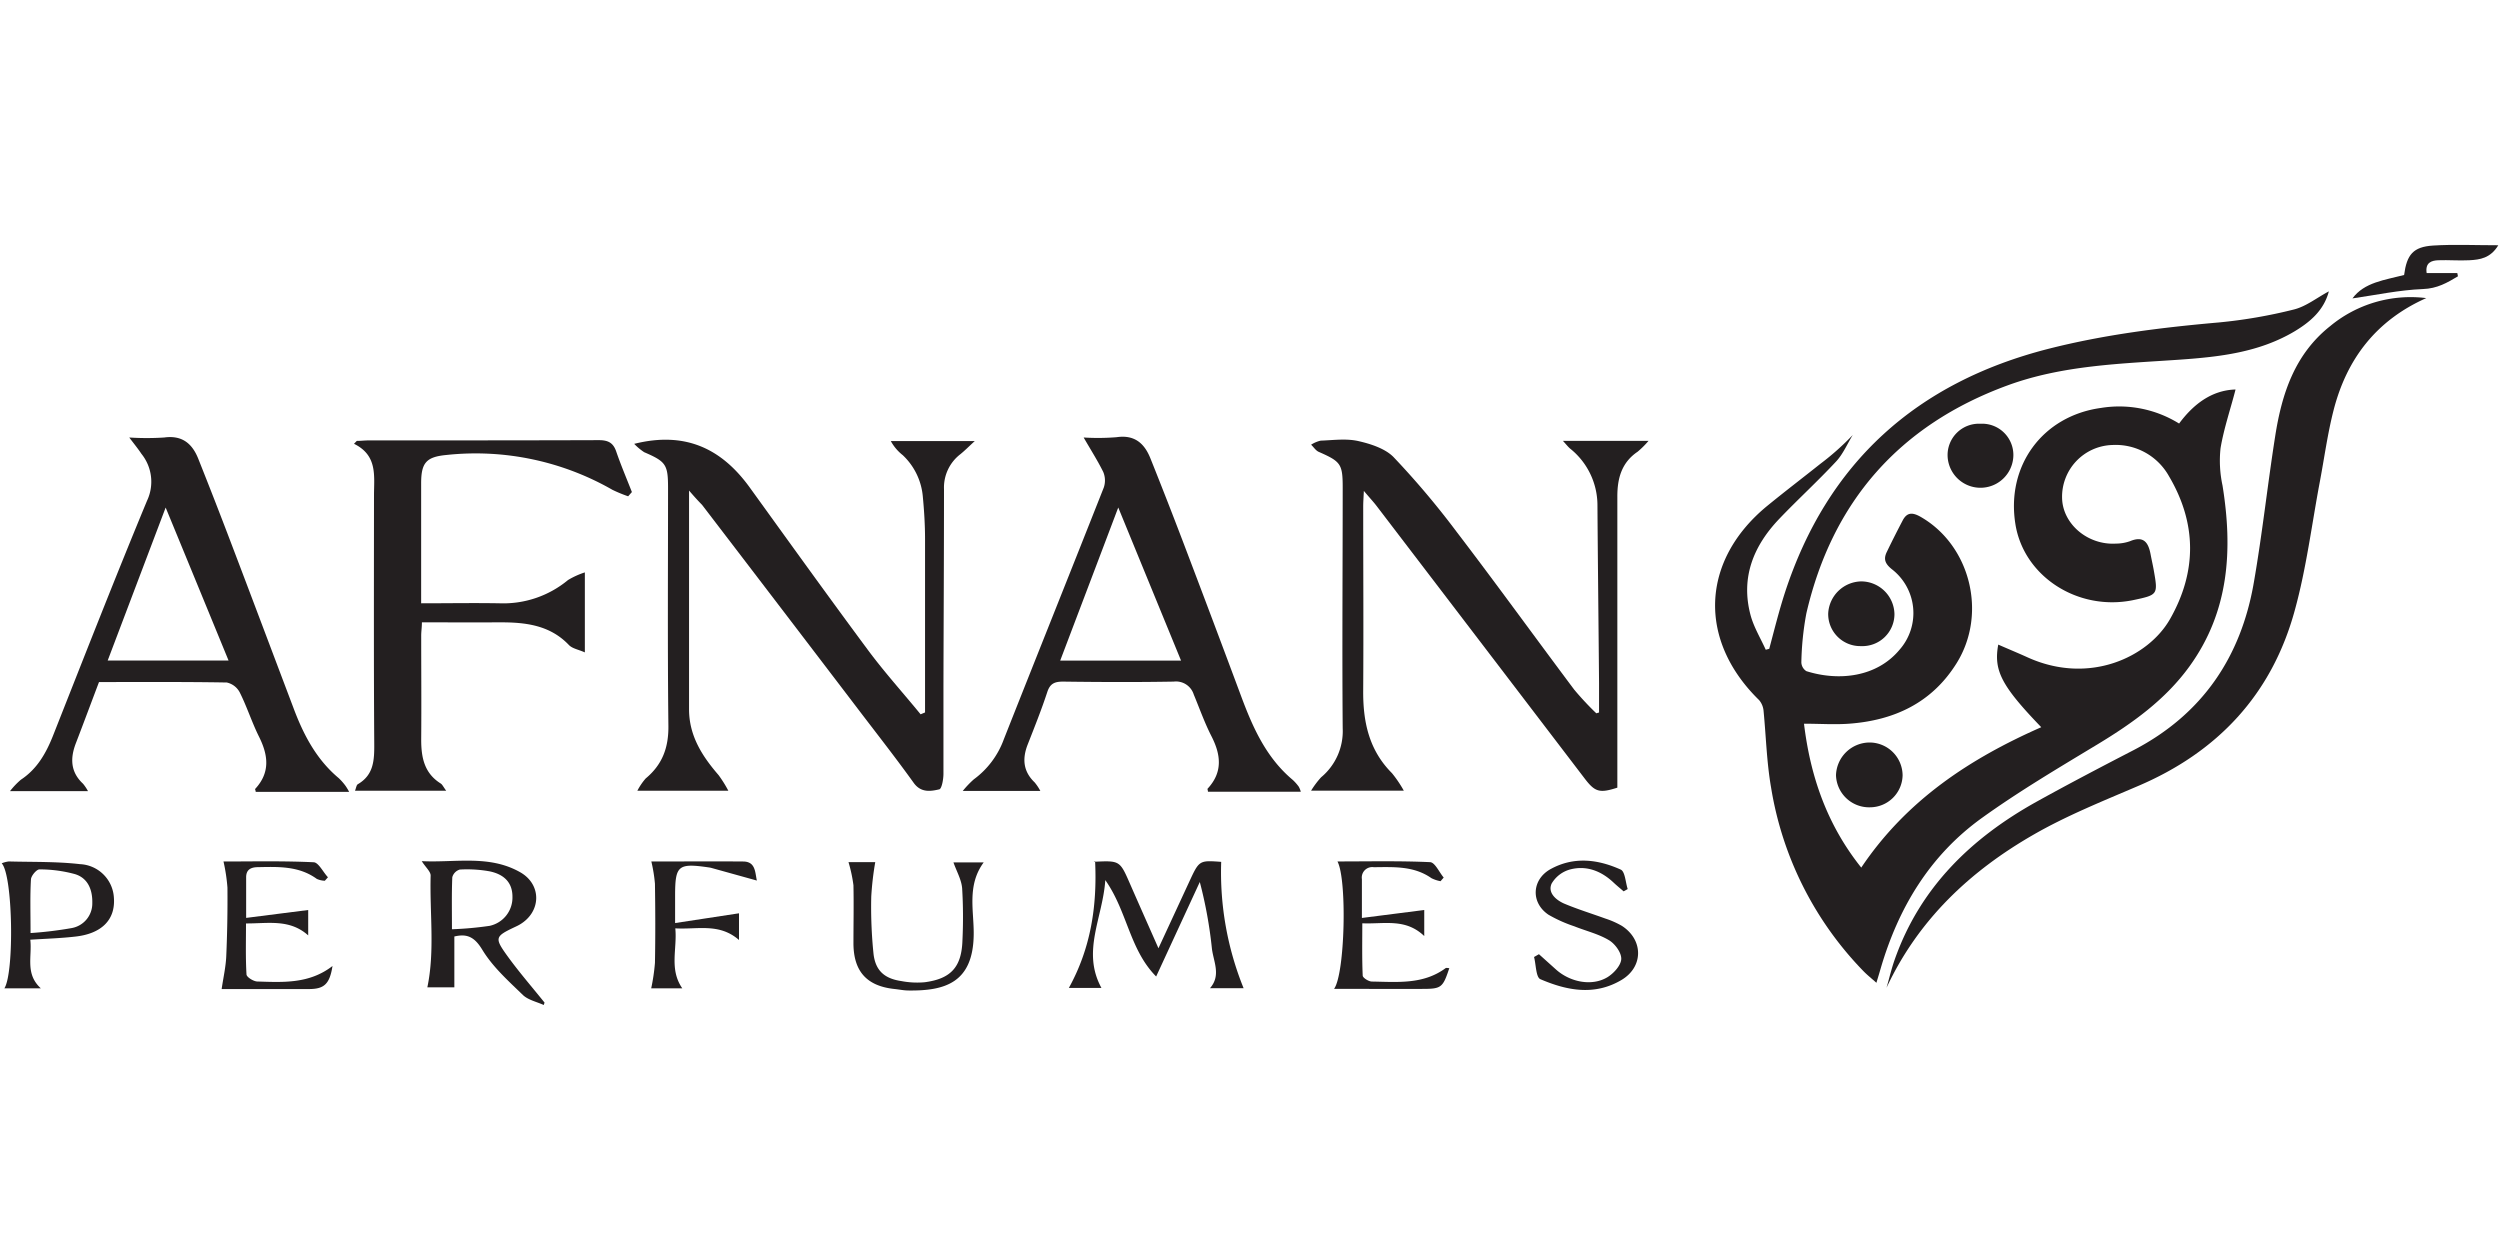 <svg viewBox="0 0 500 250" xmlns="http://www.w3.org/2000/svg" data-sanitized-data-name="Layer 1" data-name="Layer 1" id="Layer_1"><defs><style>.cls-1{fill:#231f20;}</style></defs><path d="M372.25,173.52c9.07-13.51,21.75-21.8,36-28.08-7.93-8.24-9.56-11.31-8.6-16.52,2,.88,4,1.7,5.93,2.58,12.3,5.54,24.12-.09,28.44-7.71,5.4-9.51,5.34-19.17-.26-28.61A12.2,12.2,0,0,0,422.47,89a10.36,10.36,0,0,0-10.05,10.72c.18,5.14,5.18,9.34,10.77,9a8.51,8.51,0,0,0,2.81-.48c2.82-1.18,3.71.37,4.14,2.73.19,1,.42,2,.6,3,.88,5,.88,5-4.18,6.07-11,2.22-21.78-4.74-23.47-15.16-1.91-11.74,5.44-21.69,17.09-23.29a22.7,22.7,0,0,1,15.64,3.12c2.89-3.91,6.57-6.68,11.29-6.81-1,3.89-2.33,7.76-3,11.73a23.44,23.44,0,0,0,.39,7.45c2.08,12.88,1.35,25.22-6.63,36.23-4.83,6.66-11.35,11.31-18.3,15.52-7.84,4.74-15.76,9.42-23.19,14.76-10.43,7.5-16.74,18-20.3,30.29-.21.74-.44,1.48-.8,2.68-1-.9-1.84-1.56-2.58-2.32a68.28,68.28,0,0,1-18.49-36.77c-.87-5-1-10.15-1.49-15.22a3.87,3.87,0,0,0-.89-2.22c-12.34-12.05-11.67-28,1.7-38.92,3.49-2.85,7.07-5.58,10.6-8.39A52.18,52.18,0,0,0,370.55,87c-1.1,1.79-1.94,3.81-3.34,5.31-3.66,3.93-7.63,7.56-11.34,11.44-5.15,5.39-7.75,11.7-5.78,19.2.63,2.42,2,4.65,3.06,7l.7-.19c1-3.75,1.94-7.55,3.14-11.25,8.49-26,26.29-42,52.71-48.75,11.2-2.85,22.59-4.26,34.07-5.27a100.58,100.58,0,0,0,15-2.59c2.43-.6,4.57-2.33,7-3.63-1,3.8-3.72,6.11-6.86,8-7.07,4.2-14.94,5.1-22.94,5.66-11.64.81-23.41,1.08-34.52,5.17-21.56,7.93-35,23.21-40.18,45.58a59.06,59.06,0,0,0-1,9.8,2.17,2.17,0,0,0,1,1.75c6.54,2.06,14.07,1.18,18.61-4.25a11.09,11.09,0,0,0-1.55-16.17c-1.38-1.13-1.65-2.06-.94-3.48,1-2.08,2.06-4.17,3.14-6.23.88-1.69,2-1.64,3.6-.73,9.94,5.69,13.37,19.36,7.19,29.27-4.94,7.93-12.48,11.44-21.52,12.1-2.9.21-5.82,0-9,0C362.05,155.09,365.3,164.82,372.25,173.52Z" class="cls-1"></path><path d="M137.81,98.11c0,15.14,0,29.45,0,43.75,0,5.29,2.62,9.37,5.92,13.18a24.93,24.93,0,0,1,1.94,3.11h-18.2a12.28,12.28,0,0,1,1.67-2.46c3.31-2.75,4.59-6.13,4.54-10.5-.18-15.86-.07-31.73-.07-47.59,0-4.7-.42-5.28-4.77-7.16a11.38,11.38,0,0,1-2-1.67c10.29-2.57,17.52,1,23.11,8.73,7.86,10.88,15.69,21.79,23.69,32.57,3.28,4.42,7,8.53,10.48,12.79l.89-.37v-2.41c0-10.75,0-21.51,0-32.26,0-2.85-.18-5.71-.45-8.55a12.91,12.91,0,0,0-4-8.23,9.22,9.22,0,0,1-2.4-2.83h16.8c-1.19,1.09-2,1.91-2.86,2.61a8.4,8.4,0,0,0-3.3,7c0,13.18-.08,26.35-.11,39.53,0,5.81,0,11.62,0,17.42,0,1.09-.34,3-.84,3.1-1.76.41-3.67.7-5.11-1.3-3.33-4.64-6.85-9.15-10.32-13.69q-16-21-32-41.9C139.63,100.17,138.94,99.43,137.81,98.11Z" class="cls-1"></path><path d="M319.81,142.5c0-2,0-3.93,0-5.9-.1-11.87-.24-23.74-.32-35.61A14.51,14.51,0,0,0,314,89.7c-.42-.37-.77-.83-1.41-1.52h17.11a18.13,18.13,0,0,1-2.17,2.16c-3.23,2.18-4.07,5.36-4.06,9q0,27.57,0,55.14v3.05c-3.55,1.15-4.47.88-6.53-1.82q-20.81-27.27-41.63-54.53c-.66-.86-1.41-1.65-2.54-3-.07,1.5-.13,2.32-.13,3.14,0,12.23.08,24.45,0,36.67-.06,6.3,1.11,12,5.76,16.65a24.16,24.16,0,0,1,2.36,3.49H262.22a17.64,17.64,0,0,1,2-2.67,12,12,0,0,0,4.32-9.81c-.13-16,0-32.08,0-48.11,0-4.74-.36-5.22-4.8-7.17-.6-.27-1-.94-1.52-1.43a6.22,6.22,0,0,1,1.9-.81c2.52-.09,5.13-.46,7.52.08s5.4,1.48,7.1,3.24a167.45,167.45,0,0,1,12.52,14.83c8,10.47,15.7,21.13,23.59,31.66a59.38,59.38,0,0,0,4.41,4.72Z" class="cls-1"></path><path d="M485.25,59.62c-10,4.45-15.91,12.16-18.54,22.45-1.2,4.68-1.84,9.5-2.74,14.26-1.62,8.57-2.69,17.29-5,25.68-4.58,16.85-15.42,28.44-31.52,35.26-7,3-14.1,5.85-20.67,9.62-12.7,7.28-23.09,17-29.48,30.67.55-1.9,1-3.84,1.66-5.7,5.09-14.41,15.31-24.26,28.34-31.51,6.43-3.57,13-7,19.47-10.35,13.68-7.13,21.43-18.57,24-33.52,1.69-9.71,2.74-19.53,4.27-29.26,1.32-8.45,3.89-16.37,11-22A25.21,25.21,0,0,1,485.25,59.62Z" class="cls-1"></path><path d="M25.85,87.5a54.86,54.86,0,0,0,7,0c3.57-.49,5.59,1.21,6.8,4.24q3.41,8.55,6.67,17.14c4.12,10.82,8.19,21.66,12.29,32.49,2,5.4,4.59,10.46,9.14,14.26a11.42,11.42,0,0,1,1.37,1.56,11,11,0,0,1,.71,1.19H51.14c0-.29-.17-.53-.1-.6,3.06-3.31,2.6-6.78.74-10.49-1.42-2.86-2.39-5.94-3.82-8.79a3.85,3.85,0,0,0-2.61-2c-8.49-.15-17-.09-25.55-.09-1.58,4.17-3.08,8.21-4.63,12.24-1.15,3-1.09,5.74,1.43,8.09a8.89,8.89,0,0,1,1,1.49H2a15.38,15.38,0,0,1,2.18-2.29c3.27-2.16,5.05-5.33,6.45-8.87,6.19-15.67,12.32-31.36,18.78-46.93a8.89,8.89,0,0,0-1.12-9.37C27.61,89.75,26.86,88.83,25.85,87.5Zm19.86,44.6c-4.18-10.18-8.25-20.08-12.58-30.59L21.54,132.1Z" class="cls-1"></path><path d="M216.73,87.5a46.54,46.54,0,0,0,6.59-.06c3.61-.53,5.57,1.25,6.77,4.25q3.33,8.31,6.51,16.66,5.9,15.51,11.69,31.06c2.32,6.21,5,12.18,10.27,16.58a9.26,9.26,0,0,1,1.2,1.36,4.45,4.45,0,0,1,.4,1H241.59c0-.3-.14-.54-.07-.61,3.06-3.3,2.68-6.76.77-10.5-1.37-2.68-2.38-5.55-3.54-8.34a3.72,3.72,0,0,0-4-2.58c-7.37.13-14.74.1-22.11,0-1.7,0-2.63.37-3.19,2.11-1.16,3.53-2.55,7-3.9,10.44-1.12,2.85-.94,5.39,1.38,7.61a10,10,0,0,1,1.14,1.71H192.55a19.51,19.51,0,0,1,2.21-2.32,17.18,17.18,0,0,0,6-8c6.64-16.8,13.36-33.56,20-50.37a4.39,4.39,0,0,0-.12-3.13C219.5,92.07,218.09,89.87,216.73,87.5Zm6.92,14c-4,10.59-7.78,20.52-11.61,30.62h24.17Z" class="cls-1"></path><path d="M125.63,99.26a27.39,27.39,0,0,1-3.15-1.3A55,55,0,0,0,89.23,91c-4,.39-5,1.58-5,5.66v24c5.36,0,10.52-.09,15.68,0a20.27,20.27,0,0,0,13.69-4.65,16,16,0,0,1,3.37-1.53v16c-1.27-.57-2.51-.76-3.2-1.49-3.82-4-8.72-4.54-13.84-4.52s-10.21,0-15.55,0c0,1-.14,1.83-.14,2.66,0,6.94.06,13.88,0,20.81,0,3.59.63,6.71,3.9,8.76.32.2.5.63,1.1,1.45H71c.24-.6.29-1.15.57-1.31,3.19-1.86,3.3-4.8,3.28-8.07-.11-16.56-.06-33.12-.05-49.68,0-3.89.75-8-4-10.33l.56-.58c.8,0,1.59-.1,2.39-.1,15.34,0,30.69,0,46-.05,1.82,0,2.88.48,3.49,2.26.94,2.74,2.08,5.41,3.14,8.12Z" class="cls-1"></path><path d="M248.72,197.64H242c2.26-2.59.69-5.3.38-7.95a87.65,87.65,0,0,0-2.42-13.29l-8.73,18.9c-5.34-5.4-5.75-13-10.17-19.28-.51,7.59-4.77,14.26-.77,21.57h-6.52c4.33-7.84,5.69-16.2,5.25-25.39-.42.31-.31.15-.18.15,5.13-.24,5.13-.24,7.16,4.41,1.83,4.18,3.69,8.36,5.69,12.89l6.15-13.28c2-4.32,2-4.32,6.4-4A61.73,61.73,0,0,0,248.72,197.64Z" class="cls-1"></path><path d="M108.75,201c-1.41-.64-3.12-1-4.17-2-2.9-2.81-6-5.58-8.09-9-1.57-2.61-3.06-3.31-5.62-2.7v10.17h-5.4c1.53-7.32.45-14.87.66-22.36,0-.81-1-1.64-1.78-2.88,6.72.34,13.49-1.32,19.71,2.23,4.36,2.49,4.19,8-.2,10.5-.3.17-.61.32-.92.46-3.89,1.85-4.07,2.14-1.56,5.64,2.35,3.27,5,6.31,7.53,9.46ZM90.39,185.85a68.33,68.33,0,0,0,7.53-.68,5.78,5.78,0,0,0,4.57-5.84c0-2.66-1.5-4.44-4.61-5.07a25.49,25.49,0,0,0-5.92-.35,2.2,2.2,0,0,0-1.5,1.53C90.32,178.71,90.39,182,90.39,185.85Z" class="cls-1"></path><path d="M6.06,187.94c.39,3.4-1.07,6.82,2.1,9.72H.88c2-3.16,1.71-22.61-.54-25a5.58,5.58,0,0,1,1.41-.37c4.75.13,9.53,0,14.25.54a7.12,7.12,0,0,1,6.78,6.72c.33,4.4-2.45,7.22-7.83,7.78C12.12,187.65,9.27,187.74,6.06,187.94Zm.05-1.33a76.2,76.2,0,0,0,8.25-1,5,5,0,0,0,4.1-5c.06-2.63-.86-5-3.48-5.79a26.82,26.82,0,0,0-7.1-.94c-.57,0-1.65,1.27-1.69,2C6,179.21,6.11,182.58,6.11,186.61Z" class="cls-1"></path><path d="M44.7,172.3c5.7,0,11.84-.14,18,.15,1,0,1.93,2,2.89,3l-.62.7a4.23,4.23,0,0,1-1.61-.37c-3.56-2.59-7.64-2.43-11.72-2.35-1.4,0-2.4.44-2.41,2,0,2.49,0,5,0,8.15L61.64,182v5.08c-3.7-3.32-8-2.37-12.44-2.39,0,3.51-.1,6.86.1,10.19,0,.53,1.38,1.39,2.14,1.42,5.17.16,10.41.5,15.06-3.1-.56,3.61-1.67,4.61-4.71,4.61H44.33c.33-2.26.82-4.38.92-6.53q.3-6.87.24-13.75A35.92,35.92,0,0,0,44.7,172.3Z" class="cls-1"></path><path d="M288.11,176.24a6.68,6.68,0,0,1-1.83-.61c-3.52-2.47-7.53-2.22-11.52-2.19a2.09,2.09,0,0,0-2.38,2.38c0,2.33,0,4.66,0,7.77L284.85,182v5.21c-3.77-3.61-8-2.36-12.39-2.55,0,3.6-.07,7,.08,10.45,0,.45,1.18,1.19,1.82,1.2,5.08.08,10.28.63,14.76-2.68.15-.11.48,0,.74,0-1.31,3.95-1.59,4.15-5.52,4.15H266.81c2.19-3,2.63-21.87.68-25.49,6.24,0,12.37-.14,18.49.14,1,0,1.84,2,2.76,3.08Z" class="cls-1"></path><path d="M169.7,172.43h5.35a60.53,60.53,0,0,0-.8,6.91,92.16,92.16,0,0,0,.45,11.39c.38,3.4,2.2,5,5.6,5.49a16.78,16.78,0,0,0,4.63.23c5.28-.69,7.4-3.07,7.56-8.4a97.31,97.31,0,0,0-.06-10.39c-.14-1.74-1.12-3.41-1.74-5.18h6.05c-3.41,4.63-1.92,9.76-2,14.49-.13,9.65-5.86,11.21-13,11.13-.94,0-1.89-.2-2.83-.3-5.52-.58-8.18-3.49-8.22-9.06,0-3.89.08-7.79,0-11.69A29.26,29.26,0,0,0,169.7,172.43Z" class="cls-1"></path><path d="M307.79,190.84l3.34,3c2.85,2.6,7.23,3.46,10.31,1.63,1.27-.76,2.73-2.35,2.81-3.63s-1.24-3.07-2.44-3.79c-2.11-1.27-4.63-1.86-6.95-2.79a27.73,27.73,0,0,1-5.17-2.32c-3.6-2.43-3.33-7.06.46-9.14,4.65-2.54,9.43-1.94,14,.12.87.4.95,2.55,1.39,3.89l-.81.46c-.67-.58-1.36-1.14-2-1.74-2.42-2.29-5.33-3.46-8.55-2.68a6.17,6.17,0,0,0-3.85,2.86c-.83,1.82.84,3.27,2.48,4,2.7,1.14,5.51,2,8.26,3a17.15,17.15,0,0,1,3.3,1.46c4.35,2.81,4.34,8.23-.1,10.84-5.37,3.18-10.91,2.1-16.19-.17-.9-.38-.87-2.9-1.27-4.44Z" class="cls-1"></path><path d="M130.27,172.3c6,0,12.19-.05,18.33,0,2.51,0,2.4,2.1,2.77,3.81l-9-2.5a4,4,0,0,0-.5-.11c-6.29-.92-6.85-.45-6.85,5.74v5.37l12.78-1.95V188c-3.95-3.44-8.25-2.07-12.74-2.33.41,4.11-1.26,8.15,1.4,12h-6.22a39.58,39.58,0,0,0,.75-5.09c.1-5.28.08-10.56,0-15.84A31.07,31.07,0,0,0,130.27,172.3Z" class="cls-1"></path><path d="M396.11,84.75a6.25,6.25,0,0,1,6.56,6.48,6.58,6.58,0,0,1-13.15,0A6.27,6.27,0,0,1,396.11,84.75Z" class="cls-1"></path><path d="M372.19,129.22a6.41,6.41,0,0,1-6.55-6.54,6.75,6.75,0,0,1,6.58-6.4,6.67,6.67,0,0,1,6.67,6.55A6.41,6.41,0,0,1,372.19,129.22Z" class="cls-1"></path><path d="M374,161.46a6.62,6.62,0,0,1-6.8-6.4,6.75,6.75,0,0,1,6.7-6.56,6.62,6.62,0,0,1,6.62,6.58A6.53,6.53,0,0,1,374,161.46Z" class="cls-1"></path><path d="M491.59,55.26c-2.14,1.28-4.13,2.45-7,2.55-4.75.19-9.47,1.21-14.1,1.87C472.86,56.45,477,56,480.82,55c.54-4.09,1.82-5.63,5.79-5.89,4.19-.26,8.42-.06,13.05-.06-1.56,2.59-3.68,2.89-5.8,3s-4.15-.08-6.22,0c-1.37.06-2.62.48-2.31,2.56h6.13C491.5,54.82,491.55,55,491.59,55.26Z" class="cls-1"></path></svg>
